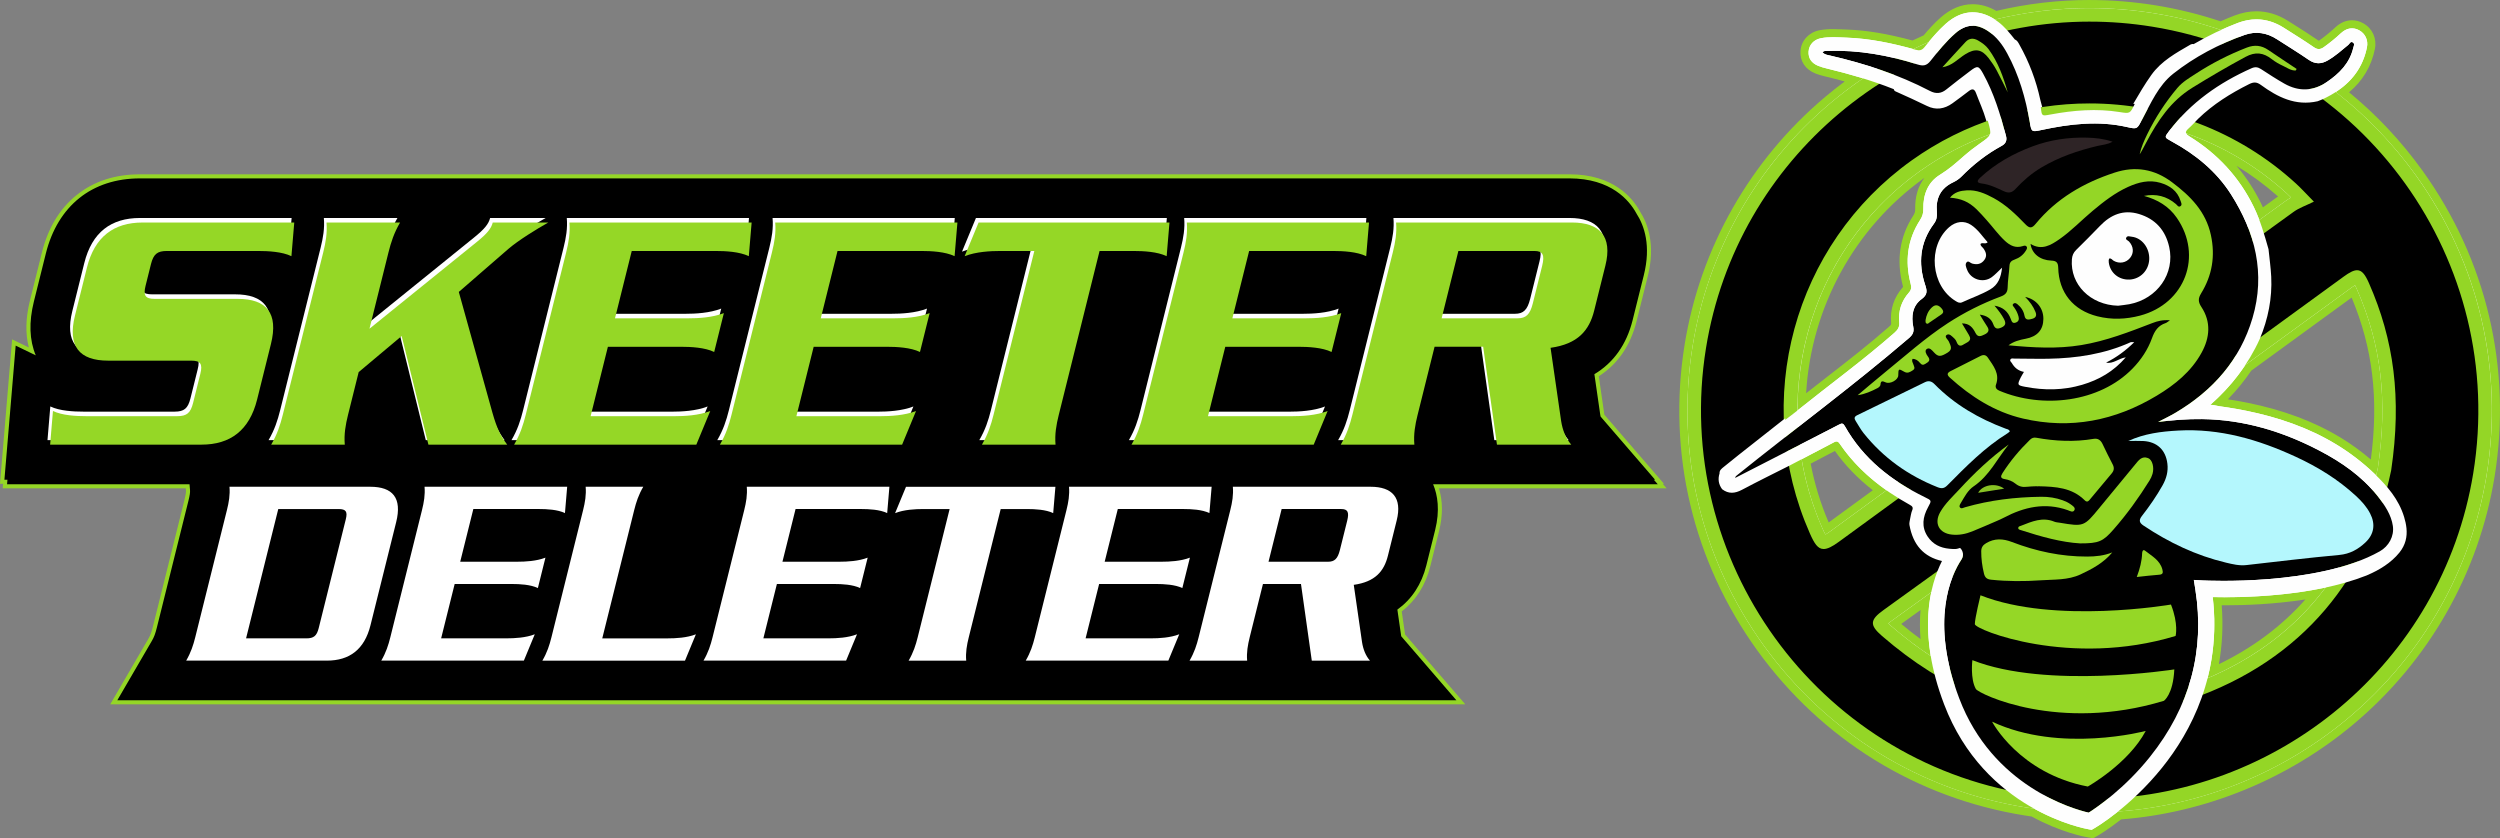 <svg xmlns="http://www.w3.org/2000/svg" id="Layer_1" data-name="Layer 1" viewBox="0 0 1846.26 619.08"><rect x="0" y="0" width="1846.26" height="619.08" fill="#808080" stroke="none"/><defs><style>      .cls-1 {        fill: #fefefe;      }      .cls-1, .cls-2, .cls-3, .cls-4, .cls-5, .cls-6, .cls-7, .cls-8, .cls-9, .cls-10, .cls-11 {        stroke-width: 0px;      }      .cls-2 {        fill: #92d225;      }      .cls-3 {        fill: #91d125;      }      .cls-4 {        fill: #93d426;      }      .cls-6 {        fill: #fff;      }      .cls-7 {        fill: #88c324;      }      .cls-8 {        fill: #95d726;      }      .cls-9 {        fill: #2e2426;      }      .cls-10 {        fill: #b4f7fd;      }      .cls-11 {        fill: #94d626;      }    </style></defs><g><path class="cls-5" d="M84.03,518.63l26.89-46.21c1.48-2.55,2.38-4.96,3.45-9.23l23.38-93.89c.92-3.66,1.22-5.69,1.09-7.25l-.25-2.93H3.59l.28-3.34H1.63l8.64-102.85,13.42,6.52c-3.54-10.71-3.58-23.2-.1-37.19l8.81-35.38c8.97-36,34.82-56.64,70.95-56.64h1055.67c31.57,0,45.39,16.7,50.82,26.69,5.67,8.8,11.23,24.01,5.61,46.61l-8.3,33.32c-4.47,17.95-13.91,31.49-28.05,40.24l4.21,29.19c.04.22.08.45.13.68l42.11,48.81h-.92l2.88,3.34h-166.97c3.49,9.68,3.75,20.66.76,32.67l-6.5,26.08c-3.5,14.06-10.64,25.15-21.24,32.99,1.92,13.27,2.48,17.19,2.65,18.37l42.59,49.41H84.03Z"></path><path class="cls-11" d="M1159.01,131.74c30.85,0,44.28,16.27,49.53,25.96,5.89,9.11,10.83,23.85,5.44,45.48l-8.3,33.32c-4.46,17.93-14.06,31.37-28.22,39.84l4.36,30.17c.07.41.15.8.25,1.17l40.21,46.6h-.92l2.89,3.34h-165.89c3.41,8.17,5.11,19.29,1.5,33.81l-6.5,26.08c-3.49,14.05-10.84,25.13-21.4,32.68,0,0,2.84,19.67,2.84,19.69l40.74,47.26H86.64l25.58-43.96c1.56-2.68,2.5-5.19,3.6-9.62l23.38-93.89c.96-3.84,1.27-6.01,1.13-7.74l-.36-4.31H5.22l.28-3.34h-2.24l8.32-99.05,14.83,7.2c-4.71-11.18-5.17-24.52-1.37-39.81l8.81-35.38c8.79-35.27,34.11-55.5,69.49-55.5h1055.67M1159.01,128.74H103.34c-18.3,0-33.98,5.11-46.59,15.18-12.59,10.06-21.28,24.39-25.81,42.6l-8.81,35.38c-3.2,12.86-3.48,24.5-.84,34.72l-8.4-4.08-3.93-1.91-.37,4.36L.27,354.02l-.27,3.25h2.24v.09s-.28,3.25-.28,3.25h135.25l.13,1.56c.11,1.36-.19,3.32-1.05,6.76l-23.38,93.89c-1.02,4.12-1.89,6.43-3.29,8.84l-25.58,43.96-2.62,4.51h1000.67l-4.27-4.96-40.17-46.6c-.22-1.56-.83-5.74-2.46-17.05,10.36-7.94,17.63-19.42,21.08-33.3l6.49-26.08c2.86-11.49,2.82-22.07-.13-31.53h168.16l-2.88-3.34h.92l-4.28-4.96-39.72-46.04c-.02-.08-.03-.16-.04-.23l-4.07-28.19c14.03-8.98,23.41-22.64,27.89-40.63l8.3-33.32c5.75-23.08.05-38.68-5.77-47.74-5.61-10.29-19.82-27.43-52.11-27.43h0Z"></path></g><g><g><path class="cls-1" d="M1542.04,615.37c-1.93-.33-19.42-3.58-40.71-15.28-1.88-.26-3.76-.54-5.64-.85-78.96-12.66-148.35-55.46-195.4-120.54-47.09-65.15-66-144.59-53.23-223.69,11.4-70.63,47.9-134.97,102.78-181.17,6.13-5.16,12.59-10.16,19.24-14.9-6.64-1.94-13.61-3.79-21.15-5.6-2.35-.56-4.37-1.17-6.15-1.88-6.3-2.55-9.53-7.38-9.13-13.62.42-6.32,4.92-11.24,11.47-12.54,2.85-.56,5.9-.82,9.6-.82,2.34,0,4.68.1,6.94.2,1.03.05,2.06.09,3.09.13,14.66.52,29.8,3.08,48.97,8.27,3.26-1.58,6.54-3.1,9.77-4.53,3.23-3.88,7.49-8.77,12.41-13.16,6.93-6.17,14.32-9.3,21.97-9.3,5.65,0,11.34,1.73,16.93,5.14,22.8-5.47,46.17-8.24,69.47-8.24,16.09,0,32.34,1.32,48.33,3.91,16.45,2.67,32.75,6.72,48.47,12.04,4.26-1.93,7.91-3.45,11.39-4.76,5.02-1.9,10.05-2.87,14.94-2.87,7.47,0,14.81,2.25,21.81,6.68l4.12,2.6c5.99,3.78,12.18,7.69,18.13,11.79.83.57,1.48.85,1.99.85s1.18-.29,2.04-.9c4.3-3.05,8.42-6.41,12.23-9.97,3.08-2.89,6.63-4.42,10.25-4.42,2.32,0,4.61.62,6.8,1.83,5.66,3.15,8.47,9.36,7.17,15.83-2.75,13.49-9.61,24.16-20.94,32.52,21.43,17.13,40.49,37.23,56.69,59.78,46.83,65.2,65.51,144.68,52.59,223.8-11.49,70.41-48.03,134.56-102.89,180.65-48.09,40.4-108.82,65.19-171.08,69.85-9.98,7.9-16.95,11.92-17.25,12.09l-2.8,1.64-3.22-.57ZM1637.45,443.98c1.71,17.58.74,34.94-2.89,51.74,30.49-13.82,55.86-33.07,75.57-57.35-25.18,4.63-50,5.65-67.08,5.65-2.03,0-3.9-.01-5.6-.04ZM1399.22,460.58c7.43,6.38,15.05,12.3,22.72,17.64-1.46-11.87-1.43-23.28.08-34.06-7.6,5.48-15.2,10.95-22.8,16.42ZM1333.84,340.78c3,16.6,7.93,32.74,14.66,47.99.26.6.51,1.15.76,1.67.31-.22.65-.46,1.01-.72,12.58-9.21,25.2-18.42,37.84-27.64-13.02-9.64-23.47-20.34-31.86-32.61-.09-.13-.16-.24-.23-.32,0,0-.02.01-.03.02-7.37,3.9-14.75,7.76-22.14,11.61ZM1639.21,297.02c2.23.3,4.45.63,6.67.98,4.59.72,9.14,1.53,13.51,2.42,25.68,5.21,48.29,13.63,67.18,25.05,9.49,5.73,18.38,12.4,26.48,19.84.03-.12.05-.25.08-.37,7.23-49.07,2.56-89.19-15.17-129.81-25.72,18.76-51.6,37.61-77.59,56.51-6.05,9.04-13.24,17.54-21.44,25.34.11.02.2.04.28.05ZM1452.34,109.62c-11.51,5.44-22.56,11.93-33.01,19.39-54.02,38.59-86.89,100.95-88.78,167.8,6.62-5.25,13.32-10.46,19.85-15.52,15.57-12.09,31.68-24.6,46.72-37.82,2.14-1.89,2.7-3.07,2.49-5.27-.85-8.98,1.87-17.3,7.86-24.08.99-1.12,1.2-1.76.66-3.86-4.7-17.95-2.23-34.57,7.33-49.39,1.42-2.22,1.98-4.08,1.92-6.4-.26-12.66,4.53-22.35,13.85-28.04,6.28-3.86,11.72-8.67,16.98-13.32,1.33-1.17,2.71-2.34,4.13-3.48ZM1634.8,110.01c13.58,11.46,24.38,25.32,32.24,41.39.98,1.99,1.92,4.1,2.85,6.38l16.41-11.87c.26-.19.52-.37.79-.55-.07-.06-.14-.13-.21-.19-15.67-14.36-33.12-26.13-52.09-35.15Z"></path><path class="cls-11" d="M1543.3,5.99c15.91,0,32,1.3,47.82,3.87,16.86,2.74,33.27,6.87,49.11,12.31,4.04-1.85,8.12-3.61,12.29-5.18,4.72-1.79,9.35-2.68,13.89-2.68,6.95,0,13.69,2.08,20.21,6.21,7.42,4.71,14.91,9.34,22.15,14.33,1.35.94,2.53,1.38,3.68,1.38,1.23,0,2.42-.5,3.76-1.44,4.41-3.13,8.6-6.55,12.55-10.24,2.56-2.4,5.37-3.61,8.21-3.61,1.79,0,3.59.48,5.34,1.46,4.41,2.45,6.77,7.27,5.69,12.61-3.04,14.92-11.36,25.38-23.04,32.96,22.33,17.35,42.3,38.03,59.29,61.68,46.36,64.55,64.86,143.24,52.07,221.57-11.37,69.7-47.55,133.21-101.86,178.84-48.32,40.59-108.12,64.77-170.29,69.23-9.96,7.96-17.04,12.09-17.59,12.41l-1.88,1.1-2.14-.38c-1.49-.26-19.07-3.47-40.27-15.22-2.05-.28-4.09-.59-6.13-.91-78.17-12.53-146.87-54.91-193.44-119.34-46.63-64.5-65.34-143.15-52.7-221.46,11.29-69.92,47.42-133.62,101.76-179.36,7.75-6.52,15.8-12.61,24.11-18.27-8.99-2.78-18.08-5.22-27.24-7.43-1.94-.46-3.89-1.02-5.75-1.76-5.13-2.08-7.56-5.73-7.24-10.64.32-4.79,3.73-8.74,9.06-9.8,2.99-.59,6-.77,9.02-.77,3.31,0,6.63.21,9.92.33,16.84.6,33.19,4.03,49.37,8.46,3.74-1.83,7.52-3.58,11.33-5.25,3.9-4.71,7.96-9.29,12.55-13.39,6.39-5.69,13.12-8.54,19.97-8.54,5.43,0,10.93,1.79,16.41,5.36,22.8-5.57,46.3-8.46,70-8.46h.03M1668.52,162.46l19.55-14.13c1.27-.92,2.57-1.72,3.88-2.45-1.06-1.06-2.04-2.01-3.03-2.92-21.76-19.95-47.11-34.99-74.47-44.53.3.77,1.14,1.52,2.56,2.4,20.68,12.79,36.63,29.98,47.34,51.89,1.56,3.19,2.92,6.45,4.16,9.75M1327.47,303.11c23.84-19.15,48.61-37.16,71.63-57.38,2.53-2.24,3.83-4.29,3.49-7.8-.78-8.22,1.66-15.63,7.13-21.82,1.9-2.14,2-3.93,1.32-6.59-4.35-16.63-2.46-32.45,6.95-47.02,1.68-2.61,2.48-5.03,2.4-8.1-.22-10.56,3.25-19.82,12.41-25.41,6.41-3.93,11.86-8.72,17.41-13.63,3.81-3.35,7.84-6.49,12.02-9.4,4.44-3.1,6.65-4.62,7.36-6.74-18.33,6.64-35.79,15.81-51.98,27.37-58.02,41.46-90.18,108.18-90.12,176.53M1632.12,299.13c.12-.11.39-.15.75-.15,1.62,0,5.12.89,5.93,1,2.21.3,4.41.62,6.62.97,4.48.7,8.94,1.49,13.38,2.4,23.19,4.7,45.91,12.4,66.23,24.68,10.22,6.17,19.76,13.46,28.39,21.71.48.46.94.92,1.41,1.38.43-1.85.86-3.7,1.25-5.58,7.39-50.13,2.55-90.97-15.69-132.38-.47-1.06-.86-1.88-1.2-2.53-.65.41-1.46.95-2.46,1.69-26.03,18.99-52.23,38.07-78.54,57.2-7.26,10.95-16,20.79-26.06,29.61M1348.08,394.73c.89-.49,2.17-1.29,3.95-2.6,13.69-10.01,27.42-20.04,41.17-30.07-13.31-9.35-25.06-20.49-34.49-34.29-.76-1.13-1.47-1.77-2.43-1.77-.49,0-1.04.16-1.7.51-8,4.24-16.03,8.42-24.07,12.62,2.93,17.24,7.95,34.31,15.25,50.84,1.02,2.32,1.78,3.8,2.32,4.75M1717.44,433.86c-28.15,6.05-57,7.17-74.39,7.17-3.46,0-6.47-.04-8.93-.1,2.59,22.2.68,42.22-3.84,59.94,36.19-15.33,65.46-37.92,87.16-67M1425.87,484.49c-3.16-18.91-2.26-34.58.35-47.06-9.78,7.05-19.57,14.1-29.35,21.14-1,.72-1.77,1.31-2.36,1.8.49.48,1.11,1.05,1.89,1.73,9.66,8.36,19.49,15.82,29.47,22.39M1543.3,0h-.03c-23.14,0-46.33,2.71-68.99,8.05-5.72-3.28-11.57-4.94-17.42-4.94-8.4,0-16.46,3.38-23.95,10.05-4.85,4.33-9.04,9.08-12.27,12.95-2.72,1.21-5.48,2.48-8.22,3.8-18.88-5.06-33.94-7.56-48.56-8.08-1.02-.04-2.04-.08-3.06-.13-2.3-.1-4.67-.21-7.08-.21-3.9,0-7.13.28-10.18.88-7.8,1.55-13.37,7.69-13.88,15.28-.49,7.52,3.51,13.57,10.97,16.59,1.95.78,4.11,1.44,6.61,2.03,5.28,1.27,10.29,2.56,15.09,3.89-4.96,3.68-9.79,7.5-14.43,11.41-55.43,46.66-92.3,111.64-103.81,182.98-12.9,79.89,6.2,160.12,53.76,225.92,47.51,65.72,117.6,108.96,197.35,121.74,1.71.27,3.43.53,5.15.78,21.51,11.72,39.21,15,41.18,15.34l2.1.37,2.17.39,1.9-1.11,1.88-1.1c.26-.15,7.1-4.1,16.85-11.75,62.56-4.88,123.53-29.87,171.87-70.48,55.41-46.55,92.32-111.35,103.92-182.46,13.04-79.91-5.82-160.18-53.12-226.03-15.61-21.74-33.86-41.22-54.32-58,10.07-8.43,16.47-19.15,19.08-31.95,1.57-7.78-1.83-15.25-8.64-19.04-2.65-1.47-5.42-2.21-8.26-2.21-4.4,0-8.65,1.81-12.3,5.23-3.71,3.47-7.72,6.74-11.93,9.73-.11.08-.21.14-.3.2-.08-.05-.17-.1-.27-.18-6-4.13-12.2-8.05-18.19-11.83-1.39-.88-2.78-1.75-4.17-2.63-7.49-4.74-15.36-7.14-23.41-7.14-5.26,0-10.64,1.03-16.01,3.07-3.24,1.22-6.61,2.62-10.48,4.35-15.53-5.19-31.61-9.15-47.83-11.79-16.14-2.62-32.55-3.95-48.78-3.95h0ZM1671.17,153.16c-.47-1.06-.95-2.08-1.44-3.08-4.93-10.08-10.99-19.31-18.15-27.65,10.87,6.56,21.14,14.12,30.76,22.66l-11.16,8.07h0ZM1333.82,290.42c3.73-63.45,35.74-122.17,87.25-158.97.05-.04.1-.07.15-.11-4.69,6.04-7.03,13.89-6.84,23.17.05,1.77-.33,3.01-1.45,4.75-10.03,15.54-12.62,32.96-7.7,51.77.11.45.16.72.18.88-.04.05-.1.13-.18.22-6.57,7.43-9.54,16.54-8.61,26.36.1.99.13,1.32-1.49,2.75-14.97,13.16-31.04,25.63-46.58,37.7-4.85,3.76-9.79,7.6-14.73,11.49h0ZM1662.56,273.74c25.44-18.5,50.35-36.64,74.13-53.98,15.66,37.44,20.09,74.73,14.19,119.61-7.09-6.09-14.72-11.61-22.76-16.47-19.19-11.59-42.12-20.15-68.14-25.42-4.4-.89-8.99-1.71-13.64-2.44-.34-.05-.69-.11-1.03-.16,6.46-6.63,12.24-13.7,17.25-21.14h0ZM1337.19,342.41c5.9-3.08,11.92-6.23,17.89-9.38,7.65,10.77,16.87,20.31,28.01,29-10.88,7.94-21.75,15.88-32.6,23.81-5.97-13.86-10.44-28.45-13.3-43.43h0ZM1643.04,447.02c15.37,0,36.97-.83,59.51-4.33-17.38,19.64-38.79,35.66-63.9,47.81,2.54-14.2,3.24-28.77,2.08-43.49.77,0,1.54,0,2.32,0h0ZM1404.07,460.77c4.74-3.41,9.48-6.83,14.23-10.25-.57,6.93-.57,14.07,0,21.41-4.79-3.51-9.54-7.24-14.23-11.16h0Z"></path></g><g><path class="cls-5" d="M1543.23,595.06c-15.4,0-30.97-1.24-46.28-3.7-76.85-12.32-144.4-53.99-190.19-117.33-45.84-63.42-64.25-140.75-51.82-217.74,11.09-68.75,46.62-131.37,100.04-176.34,52.84-44.48,119.71-68.98,188.29-68.98,15.66,0,31.48,1.28,47.05,3.81,76.86,12.48,144.29,54.31,189.88,117.78,45.59,63.47,63.77,140.84,51.2,217.86-11.18,68.52-46.75,130.96-100.15,175.82-52.83,44.38-119.6,68.82-188.02,68.82ZM1740.73,204.54c-.67,0-2.47.49-6.94,3.75-111.45,81.29-225.78,164.14-339.83,246.23-5.6,4.03-5.81,5.42-5.82,5.57,0,.06,0,1.45,5,5.78,45.52,39.4,94.87,59.38,146.7,59.39h0c24.57,0,50.1-4.52,75.88-13.44,78.16-27.04,128.39-84.23,145.27-165.41,7.56-51.18,2.62-92.9-16.04-135.26-2.88-6.54-4.17-6.62-4.22-6.62ZM1543.13,81.37c-46.35,0-90.77,14.23-128.44,41.14-84.79,60.58-115.7,173.91-73.48,269.48.92,2.09,3.74,8.46,5.57,8.46h0c.87,0,3.1-.56,8.2-4.3,99.59-72.87,201.27-146.38,299.6-217.46l36.41-26.32c2.87-2.07,6.02-3.54,9.34-5.03-.25-.26-.5-.52-.75-.78-2.93-3.04-5.05-5.24-7.29-7.29-40.73-37.34-93.7-57.91-149.16-57.91Z"></path><path class="cls-11" d="M1543.28,15.97c15.27,0,30.7,1.22,46.25,3.74,156.19,25.36,262.5,173.37,236.95,329.9-22.88,140.21-145.19,240.45-283.24,240.45-15.01,0-30.21-1.19-45.49-3.63-156.27-25.05-263.11-172.97-237.87-329.35,22.71-140.68,145.04-241.11,283.4-241.12M1346.77,405.45c2.78,0,6.28-1.69,11.15-5.26,111.67-81.7,223.86-162.69,335.98-243.77,4.04-2.92,9.01-4.58,14.92-7.5-6.19-6.29-9.52-9.98-13.17-13.32-42.81-39.24-97.55-59.22-152.53-59.22-45.86,0-91.89,13.89-131.34,42.07-87.37,62.42-118.5,177.41-75.15,275.55,3.27,7.4,5.85,11.44,10.13,11.44M1539.83,530.25c25.04,0,50.89-4.5,77.52-13.71,84.08-29.08,132.34-91.08,148.55-169.25,7.92-53.43,1.95-96.49-16.39-138.14-2.86-6.51-5.28-9.59-8.79-9.59-2.53,0-5.63,1.61-9.88,4.71-113.01,82.43-226.28,164.5-339.8,246.22-10.07,7.25-10.56,11.05-1.17,19.17,45.88,39.72,96.04,60.6,149.96,60.6M1543.3,5.99h-.03c-69.76,0-137.77,24.92-191.5,70.15-54.33,45.74-90.47,109.43-101.76,179.36-12.64,78.31,6.08,156.96,52.7,221.46,46.57,64.42,115.27,106.81,193.44,119.34,15.57,2.5,31.4,3.76,47.07,3.76,69.59,0,137.51-24.86,191.23-69.99,54.31-45.63,90.49-109.14,101.86-178.84,12.78-78.33-5.71-157.02-52.07-221.57-46.37-64.56-114.96-107.1-193.13-119.79-15.83-2.57-31.91-3.87-47.82-3.87h0ZM1348.08,394.73c-.54-.95-1.29-2.43-2.32-4.75-41.26-93.41-11.06-204.19,71.82-263.4,36.82-26.31,80.23-40.21,125.54-40.21,54.2,0,105.98,20.1,145.79,56.59.99.91,1.97,1.86,3.03,2.92-1.31.73-2.61,1.53-3.88,2.45l-36.46,26.36c-98.32,71.08-199.98,144.58-299.57,217.44-1.78,1.3-3.06,2.1-3.95,2.6h0ZM1394.51,460.37c.59-.49,1.36-1.08,2.36-1.8,114.16-82.17,228.5-165.02,339.85-246.25,1-.73,1.81-1.28,2.46-1.69.33.65.73,1.47,1.2,2.53,18.23,41.41,23.08,82.25,15.69,132.38-16.53,79.29-65.62,135.15-141.99,161.57-25.25,8.73-50.23,13.16-74.25,13.16-50.58,0-98.84-19.57-143.43-58.17-.78-.68-1.4-1.25-1.89-1.73h0Z"></path></g><g><path class="cls-5" d="M1627.55,428.71l-7.4-.42,1.16,7.32c7.11,45.11-4.19,86.62-33.61,123.39-18.6,23.27-39,37.2-45.21,41.16-11.94-2.79-71-19.66-95.57-84.35-21.9-57.58-5.97-91.15,1.62-102.61.74-1.14,1.12-2.42,1.12-3.69,0-1.8-.72-3.57-2.12-4.87-1.16.36-2.34.78-3.45.8-1.58.02-3.11-.02-4.59-.2-6.47-.64-12.06-3.15-15.97-9.08-4.67-7.09-3.55-14.43.32-21.52,2.77-5.09,2.81-4.95-2.49-7.54-24.51-12.02-45.33-28.22-58.96-52.43-1.28-2.26-2.2-2.16-4.21-1.12-14.93,7.76-29.94,15.39-44.91,23.07-10.62,5.45-21.24,10.88-31.85,16.33.16-.96.62-1.38,1.1-1.76,42.25-33.99,85.95-66.19,127.16-101.47,2.75-2.36,4.03-4.51,3.27-8.3-1.54-7.82-.66-15.59,6.17-20.56,4.45-3.25,4.09-6.05,2.61-10.46-5.31-16.07-3.85-31.38,6.51-45.25,2-2.69,2.4-5.49,2.12-8.72-.9-9.96,2.75-17.44,12.12-21.84,2.2-1.04,4.35-2.47,6.05-4.21,8.86-8.98,18.66-16.69,29.74-22.69,3.07-1.66,4.01-4.09,3.15-7.36-4.15-15.85-8.9-31.5-16.89-45.95-3.27-5.93-4.21-6.09-9.76-1.82-5.75,4.43-11.6,8.74-17.22,13.35-3.95,3.23-7.74,3.63-12.33,1.24-23.27-12.16-48.04-20.18-73.55-26.09-2-.46-4.19-.64-5.79-2.46.56-.38.92-.8,1.32-.86.92-.16,1.84-.14,2.77-.18,22.63-.72,44.59,3.23,66.09,10.04,4.01,1.26,6.63,1.08,9.54-2.55,5.75-7.23,11.56-14.51,18.6-20.62,7.82-6.77,15.51-7.15,24.11-1.38,6.21,4.17,10.5,9.94,14.01,16.41,8.68,15.91,13.59,33.05,16.67,50.82,1.26,7.21,1.34,7.29,8.7,5.71,21-4.51,42.03-7.01,63.35-2.12,7.38,1.7,7.17,1.38,10.88-5.55,6.49-12.08,11.98-25.15,22.99-33.87,15.85-12.51,33.69-21.86,52.71-28.64,8.28-2.95,16.47-1.66,23.95,3.21,7.76,5.03,15.71,9.84,23.33,15.11,4.83,3.35,9.28,3.31,14.19.46,5.53-3.19,10.24-7.43,15.13-11.46.98-.8,1.58-2.83,3.27-1.84,1.74,1.04.68,2.75.34,4.21-2.71,11.24-10.26,18.82-19.4,25.03-10.16,6.91-20.8,7.25-31.46,1.22-5.91-3.35-11.62-7.09-17.3-10.78-2.3-1.48-4.35-1.72-6.93-.56-23.95,10.66-44.87,25.29-60.88,46.41-3.55,4.69-3.55,4.63,1.86,7.58,17.64,9.62,32.95,22.04,43.83,39.08,17.94,28.18,25.65,58.56,15.89,91.45-9.18,30.96-29.26,53.53-56.74,69.84-4.19,2.5-8.64,4.57-12.95,6.85,10.88-1.42,21.64-2.26,32.45-2.12,30.92.4,59.66,9.14,86.84,23.37,16.17,8.44,31.04,18.78,42.51,33.11,5.58,6.99,10.43,14.33,11.57,22.48,1.06,7.59-3.02,14.94-9.69,18.71-45.76,25.82-128.93,21.56-129.87,21.52Z"></path><path class="cls-11" d="M1625.49,216.72c8.22-13.33,10.6-27.58,7.27-43.11-3.75-17.48-15.17-28.86-28.66-39-12.97-9.78-27.11-12.17-42.47-7.13-22.75,7.45-42.87,19.08-58.28,37.82-2.77,3.39-4.53,3.49-7.58.32-7.07-7.35-14.43-14.45-23.53-19.38-6.17-3.33-12.57-6.13-19.78-5.67-4.49.28-9,1.14-12.41,5.41,8.34.64,13.85,3.03,19.6,8.54,2.67,2.57,5.09,5.39,7.58,8.14,4.53,5.05,8.48,10.64,13.49,15.27,3.73,3.45,7.82,5.51,13.05,3.83,1.02-.34,2.22-.72,2.93.42.7,1.1-.12,2.14-.64,2.99-1.94,3.13-4.69,5.25-8.18,6.49-2.12.74-3.73,1.78-3.87,4.53-.28,5.39-1.26,10.76-1.36,16.15-.08,3.81-1.82,5.43-5.09,6.65-13.79,5.15-26.89,11.74-39.24,19.78-16.61,10.86-31.36,24.09-46.69,36.57-6.67,5.41-13.15,11.02-19.74,16.53,5.45-.78,10.18-2.93,14.79-5.31.88-.46,1.98-1.52,2.04-2.36.22-3.25,1.5-2.85,3.85-1.82,3.41,1.5,9.22-1.88,9.3-5.07.1-5.11.16-5.23,4.37-2.79,2.57,1.5,4.41.18,6.37-1.06,2.14-1.32.86-2.85.38-4.45-.4-1.26-1.42-2.47-.52-3.99,2.35.02,4.07,1.32,5.45,2.99,1.2,1.5,2.32,1.76,3.93.72,2.22-1.4,4.33-2.43,1.82-5.61-1.06-1.34-2.57-4.11-.78-5.35,2.08-1.46,3.89.9,5.35,2.47,3.15,3.43,4.93,3.37,10.18.1,3.87-2.42,2.1-5.07.86-7.98-.7-1.68-3.61-3.61-1.7-4.99,2.02-1.46,4.11,1.18,5.79,2.69.66.62,1.22,1.46,1.52,2.3,1,2.75,2.53,3.83,5.23,2.02,2.48-1.68,6.69-2.4,3.91-7.01-1.64-2.71-3.23-5.41-5.11-8.54,5.63-.04,8.1,3.31,10,7.09,1.84,3.61,4.27,2.2,6.63,1.12,2.53-1.16,4.03-2.85,2.04-5.83-1.84-2.73-3.49-5.59-5.51-8.86,5.13.68,8.46,2.91,10,7.21,1.22,3.39,2.99,3.67,6.03,2.3,3.29-1.48,3.33-3.37,1.86-6.23-1.8-3.41-4.13-6.41-7.01-9.88,6.45,1.08,10,4.47,11.98,9.76.68,1.78,1.18,3.71,3.81,2.69,2.26-.86,2.43-2.63,1.9-4.57-.64-2.42-1.76-4.61-3.21-6.63-.6-.82-1.76-1.72-.48-2.75,1-.82,2.04-.28,2.93.44,2.73,2.24,4.55,4.95,5.21,8.5.7,3.73,3.47,2.87,5.83,2.22,2.48-.72,3.37-2.34,2.3-5.01-1.68-4.17-4.25-7.72-7.66-11.12,8.22,1.68,13.53,8.26,13.47,16.23-.06,8.14-4.57,13.09-13.09,14.67-4.49.84-8.94,1.98-12.65,4.83,18.06,1.72,35.91,2.79,53.75-.16,18.3-3.01,35.41-9.7,52.57-16.29,3.79-1.46,7.6-2.45,12.91-2.02-1.72,1.12-2.4,1.8-3.19,2.06-5.53,1.8-8.18,5.83-10.08,11.12-3.07,8.5-8.06,16.01-14.39,22.49-24.39,25.03-66.47,29.88-98.46,16.29-2.02-.86-3.11-2.35-2.37-4.39,2.99-8.16-1.92-13.89-5.93-19.9-1.44-2.16-3.27-2.48-5.61-1.26-7.27,3.75-14.59,7.42-21.92,11.1-2.61,1.32-2.99,2.65-.66,4.79,15.71,14.23,33.27,25.41,54.03,30.26,35.17,8.2,68.1,1.58,98.8-16.87,13.39-8.04,25.43-17.74,33.11-31.72,6.13-11.14,7.17-22.73-.12-33.81-2.45-3.71-2.49-6.29-.22-9.98ZM1580.5,233.07c-10.5,2.77-21.02,3.17-31.6.52-17.84-4.49-28.48-17.48-28.9-35.95-.1-3.95-1.52-5.03-5.17-5.19-8.34-.34-14.29-5.13-15.27-12.3,8.26,4.99,14.93.96,21.38-3.53,8.9-6.19,16.35-14.13,24.65-21.04,8.08-6.75,16.37-13.19,26.03-17.56,7.62-3.45,15.55-5.47,23.85-3.01,6.95,2.06,12.57,5.95,14.87,13.31.38,1.2,1.38,2.87,0,3.89-1.58,1.14-2.42-.68-3.39-1.5-6.87-5.87-14.77-7.82-23.63-6.03,9.98,2.71,18.32,7.6,24.23,16.15,19.44,28.04,6.17,63.43-27.05,72.23Z"></path><path class="cls-10" d="M1571.76,325.66c11.8-5.45,24.28-7.01,36.87-7.7,30.74-1.7,59.28,6.67,86.82,19.38,16.22,7.48,31.3,16.76,44.48,28.94,4.11,3.8,7.83,7.92,10.42,12.92,4.1,7.92,2.93,15.43-3.57,21.49-5.38,5.02-11.37,8.41-19.17,9.14-22.91,2.12-45.77,4.86-68.63,7.48-5.23.6-10.17-.63-15.09-1.8-22.04-5.25-42.14-14.84-60.93-27.39-3.25-2.17-3.46-4.1-1.13-7.1,5.6-7.2,10.8-14.69,15.27-22.66,2.79-4.97,4.24-10.24,3.52-16-1.24-10.07-7.61-16.11-17.83-16.67-3.67-.2-7.35-.03-11.03-.03Z"></path><path class="cls-10" d="M1484.28,318.59c-.54.45-1.06,1-1.68,1.38-16.86,10.43-30.6,24.47-44.42,38.4-2.27,2.29-4.08,2.69-7.23,1.45-21.73-8.62-40.14-21.7-54.73-40.01-2.2-2.76-3.86-5.95-5.79-8.92-1.24-1.9-1.12-3.18,1.18-4.29,16.68-8.06,33.31-16.21,49.95-24.34,2.74-1.34,4.91-.77,7.05,1.41,14.9,15.16,32.82,25.52,52.59,32.91,1.08.4,2.45.38,3.07,2.01Z"></path><path class="cls-11" d="M1504.19,359.08c-2.47.13-4.96.11-7.4.42-3.1.4-5.76-.23-8.22-2.21-2.32-1.86-5.06-3.01-8-3.46-3.31-.51-3.24-2.04-1.71-4.44,5.78-9.03,12.61-17.18,20.3-24.64,1.36-1.32,2.75-1.83,4.58-1.49,14.09,2.55,28.2,3.26,42.39.83,3.18-.55,5.26.95,6.62,3.83,2.38,5.02,4.83,10.02,7.42,14.94,1.33,2.53,1.15,4.59-.7,6.77-5.3,6.24-10.5,12.57-15.75,18.85-1.09,1.3-2.21,2.93-4.1,1.04-9.5-9.5-21.7-10.14-34.02-10.42-.46-.01-.93.05-1.39.07,0-.03,0-.06,0-.09Z"></path><path class="cls-11" d="M1559.94,407.94c-6.34,7.67-14.71,12.16-23.38,16.23-9.41,4.42-19.64,3.69-29.55,4.39-12.15.85-24.35.83-36.53-.44-3.19-.33-4.59-1.59-5.31-4.55-1.32-5.43-2.05-10.89-2.02-16.48.02-2.81,1.24-4.54,3.59-5.94,6.25-3.75,12.51-3.4,19.08-.88,17.87,6.85,36.34,10.81,55.56,10.76,6.31-.02,12.55-.66,18.56-3.08Z"></path><path class="cls-11" d="M1536.18,401.3c-13.59-.77-28.6-4.88-43.45-9.71-.93-.3-2.42-.47-2.23-1.9.13-.96,1.33-1.14,2.18-1.47,7.91-3.08,15.74-6.59,24.49-2.94,1.25.52,2.71.54,4.08.78,17.54,2.96,17.86,2.82,29.1-10.91,8.8-10.75,17.63-21.48,26.51-32.16,2.44-2.93,4.83-6.51,9.53-4.67,3.13,1.23,4.64,6.81,3.26,11.63-.5,1.75-1.32,3.47-2.29,5.02-7.93,12.73-16.68,24.86-26.59,36.14-7.75,8.81-10.72,10.2-24.59,10.19Z"></path><path class="cls-1" d="M1467.9,178.94c-1.88,1.73-3.8-.23-5.27,1.2-.1,1.56,1.35,2.24,2.1,3.29,1.95,2.72,2.95,5.5.75,8.51-2.31,3.16-5.41,3.7-9.07,2.69-1.36-.37-2.75-2.44-4.07-.9-1.31,1.52-.34,3.59.28,5.3,2.69,7.38,11.91,10.31,18.29,5.67,2.54-1.85,4.67-4.27,7.63-7.02-.81,7.21-2.87,12.64-8.83,16.1-6.58,3.82-13.76,6.24-20.61,9.43-1.87.87-3.25.08-4.72-.81-18.44-11.04-21.11-40.49-4.94-54.62,4.95-4.32,11.02-5.11,16.22-1.68,5.06,3.34,8.3,8.43,12.25,12.84Z"></path><path class="cls-11" d="M1483.43,328.28c-8.45,10.42-14.27,23.04-25.92,30.91-4.23,2.86-6.67,7.64-9.29,12.03-.64,1.07-1.56,2.42-.84,3.43.99,1.41,2.53.33,3.81-.04,18.38-5.29,37.19-7.52,56.27-7.74,5.45-.06,10.79.75,15.91,2.61,2.01.73,4.04,1.66,5.74,2.92,1.38,1.02,3.75,2.34,2.9,4.24-1,2.26-3.52.63-4.93.13-16.71-5.93-32.21-2.38-47.24,5.55-1.77.93-3.62,1.74-5.46,2.53-5.96,2.56-11.9,5.17-17.91,7.6-4.78,1.93-9.75,2.9-14.96,2.36-9.46-.98-13.39-8.26-8.68-16.56,3.69-6.51,9.26-11.55,14.27-16.99,11.09-12.05,22.98-23.26,36.33-32.99Z"></path><path class="cls-1" d="M1494.67,274.65c-4.17-.81-6.94-3.1-8.85-6.44-.49-.87-1.81-1.59-1.1-2.77.65-1.09,1.96-.63,2.98-.63,8.33.02,16.66.27,24.99.12,20.99-.39,41.48-3.44,60.81-12.21.36-.16.86-.02,2.65-.02-6.66,6.55-13.3,11.3-20.79,15.08,5.28,1.14,9-3.03,14.55-3.9-9.1,10.54-19.92,16.65-32.25,20.3-13.9,4.11-27.99,4.22-42.14,1.47-5.77-1.12-5.87-1.43-3.21-6.86.6-1.23,1.36-2.39,2.37-4.13Z"></path><path class="cls-9" d="M1560.11,104.66c-3.71,2.13-7.48,2.26-10.97,3.09-14.6,3.46-28.63,8.25-41.58,15.96-7.22,4.29-13.48,9.73-19.14,15.85-2.6,2.81-5.03,3.29-8.57,1.66-5.28-2.42-10.54-5.04-16.48-5.73-3.72-.44-3.4-2.04-1-4.28,11.35-10.53,24.56-17.88,39-23.23,12.84-4.75,26.2-6.65,39.76-6.33,6.16.15,12.5.79,18.98,3Z"></path><path class="cls-4" d="M1695.41,52.06c-3.54.17-6.34-2-9.33-3.38-2.92-1.36-5.81-2.99-8.34-4.97-6.2-4.86-12.07-5.67-19.44-1.69-13.33,7.19-26.34,14.8-39.23,22.76-16.01,9.89-25.58,24.44-34,40.32-1.59,2.99-3.09,6.03-4.93,8.91,1.11-5.27,3.3-10.15,5.63-14.93,5.98-12.27,13.39-23.63,22.19-34.09,3.77-4.49,8.71-7.35,13.49-10.46,11.94-7.79,24.56-14.24,37.87-19.4,5.7-2.21,10.8-1.65,15.8,1.76,6.94,4.74,13.96,9.34,20.95,14.01-.22.39-.43.78-.65,1.17Z"></path><path class="cls-2" d="M1434.46,49.67c5.7-6.24,11.35-12.54,17.14-18.71,2.68-2.86,5.86-3,9.25-1.04,2.98,1.72,5.74,3.71,7.77,6.47,7.03,9.56,10.92,20.55,14.11,31.85-2.73-5.47-5.34-11.01-8.25-16.39-1.68-3.11-3.68-6.09-5.84-8.88-5.22-6.74-9.97-7.42-17.24-2.92-5.44,3.37-9.73,8.56-16.94,9.62Z"></path><path class="cls-4" d="M1578.01,426.12c2.31-6.15,3.78-11.76,3.97-17.65.05-1.37.7-2.94,2.14-1.79,4.97,3.96,11.01,6.96,12.82,13.94.67,2.58.25,3.63-2.56,3.83-5.19.37-10.36,1.03-16.37,1.66Z"></path><path class="cls-3" d="M1422.03,236.36c.57-3.49,1.88-6.66,4.54-9.22,2.78-2.67,5.07-1.96,7.37.71,2.72,3.17-.13,4.2-2.02,5.56-2.23,1.61-4.55,3.08-6.81,4.64-.73.5-1.35,1.44-2.37.87-.97-.54-.67-1.59-.71-2.56Z"></path><path class="cls-7" d="M1480.08,360.88c-6.56,1.05-12.85,2.06-19.2,3.07,3-5.94,13.15-7.68,19.2-3.07Z"></path><path class="cls-1" d="M1601.94,182.29c-2.77-12.29-10.16-20.58-22.31-24.25-11.52-3.47-20.84.5-28.82,8.82-5.77,6.03-11.68,11.92-17.6,17.76-1.98,1.96-2.91,4.13-3.11,6.95-1.42,18.54,13.69,33.69,34.11,34.21,2.73-.36,5.51-.6,8.22-1.1,20.8-3.91,33.97-22.75,29.52-42.39ZM1572.58,206.46c-7.8.34-14.23-4.99-15.23-12.55-.16-1.12-.16-2.1.4-3.05,1.54-.16,2.18,1.14,3.19,1.72,4.15,2.4,9.16,1.56,12.12-2.08,2.99-3.67,2.65-8.4-.78-12.15-.82-.9-3.03-1.32-1.9-3.09.86-1.32,2.6-.58,3.91-.44,7.5.82,13.23,8.24,12.93,16.61-.32,8.28-6.57,14.69-14.65,15.05Z"></path><path class="cls-8" d="M1462.6,439.62s-4.18,17.11-4.18,21.29,70.71,32.32,148.27,8.74c0,0,2.28-8.74-3.42-23.19,0,0-85.92,14.83-140.67-6.84Z"></path><path class="cls-8" d="M1456.61,487.52s-1.71,13.78,2.57,21.29c2.07,3.63,61.3,32.32,138.86,8.74,0,0,6.84-4.56,7.7-23.19,0,0-94.38,14.83-149.13-6.84Z"></path><path class="cls-8" d="M1471.15,532.96s19.96,38.21,70.71,47.9c0,0,29.94-16.82,42.77-41.06,0,0-63.01,16.82-113.48-6.84Z"></path><path class="cls-1" d="M1777.17,389.94c-.27-2.66-.87-5.38-1.72-8.16-3.99-13.05-12.37-22.78-22.03-32.03-8.63-8.26-18.17-15.54-28.39-21.71-20.32-12.28-43.04-19.98-66.23-24.68-4.44-.9-8.9-1.69-13.38-2.4-2.2-.34-4.41-.67-6.62-.97-.99-.14-6.01-1.44-6.68-.85,15.67-13.73,28.16-29.9,36.79-48.94,6.09-14.67,9.18-29.92,8.4-45.83-.34-6.79-1.32-13.55-2-20.34-3.03-10.66-6.05-21.3-10.96-31.32-10.72-21.92-26.67-39.1-47.34-51.89-3.29-2.02-3.63-3.37-.78-5.91,2.51-2.24,4.77-4.77,7.12-7.19,11.04-10.7,23.87-18.7,37.54-25.55,3.33-1.68,5.65-1.72,8.7.5,12.47,9.1,25.75,15.81,41.97,12.12,1.28-.52,2.59-.96,3.83-1.54,16.67-7.8,28.78-19.52,32.59-38.24,1.08-5.35-1.28-10.16-5.69-12.61-4.53-2.52-9.38-1.76-13.55,2.16-3.95,3.69-8.14,7.11-12.55,10.24-2.59,1.82-4.65,2-7.45.06-7.24-4.99-14.73-9.62-22.15-14.33-10.78-6.83-22.16-8.06-34.09-3.53-11.28,4.25-22.08,9.58-32.51,15.59-.78-.2-1.62-.06-2.26.3-10.66,6.19-21.56,12.1-28.96,22.47-4.85,6.81-9.06,13.99-13.27,21.18-.02.04-.04.1-.06.14.36.02.72.04,1.08.08-3.45,7.11-3.47,7.25-10.94,6.03-17.28-2.79-34.37-1.38-51.42,1.8-6.33,1.18-6.31,1.26-7.01-5.31.34-.08.68-.18,1.02-.26-.52-1.7-.98-3.41-1.38-5.17-3.11-14.43-8.26-28.08-15.51-40.96-.82-1.46-1.54-3.07-3.31-3.71-3.75-4.69-7.46-9.4-12.33-13.05-13.15-9.84-26.57-9.34-38.76,1.52-5.79,5.17-10.76,11.1-15.59,17.1-2.02,2.5-3.75,2.79-6.67,1.98-16.71-4.65-33.59-8.28-51-8.9-6.31-.22-12.67-.8-18.94.44-5.33,1.06-8.74,5.01-9.06,9.8-.32,4.91,2.12,8.56,7.24,10.64,1.86.74,3.81,1.3,5.75,1.76,16.97,4.09,33.71,8.92,49.94,15.39.16,1.32,1.28,1.64,2.24,2.06,7.44,3.37,14.93,6.69,22.25,10.32,6.61,3.27,12.89,2.28,18.76-1.9,4.15-2.95,8.18-6.07,12.24-9.14,2.45-1.86,4.07-1.6,5.21,1.46,2.48,6.67,5.53,13.09,7.45,19.94.12.34.22.7.32,1.04.32-.18.64-.32.96-.48,3.07,10.76,3.01,10.68-5.79,16.83-4.17,2.91-8.2,6.05-12.02,9.4-5.55,4.91-11,9.7-17.41,13.63-9.16,5.59-12.63,14.85-12.41,25.41.08,3.07-.72,5.49-2.4,8.1-9.4,14.57-11.3,30.4-6.95,47.02.68,2.65.58,4.45-1.32,6.59-5.47,6.19-7.9,13.59-7.13,21.82.34,3.51-.96,5.57-3.49,7.8-23.21,20.4-48.22,38.54-72.25,57.88-2.75,2.22-5.61,4.29-8.42,6.43,0-.4,0-.82.02-1.22-.18.14-.38.3-.56.44-14.91,11.92-30.1,23.49-44.89,35.55-1.58,1.28-3.23,2.46-3.09,4.81-1.32,4.19-.72,8.08,1.92,11.64,4.77,3.65,9.46,3.17,14.63.44,11.7-6.21,23.57-12.04,35.37-18,10.94-5.73,21.88-11.4,32.77-17.17,1.96-1.04,2.99-.44,4.13,1.26,13.29,19.44,31.18,33.63,51.56,44.93,1.94,1.06,2.85,1.92,1.86,4.23-.78,1.82-.98,3.87-1.44,5.83-.2,1.62-.84,3.31-.56,4.85,2.65,14.81,10.54,23.57,24.03,26.65-8.92,17.78-18.56,52.87,1.56,105.8,29.76,78.34,103.71,91.81,106.84,92.35l2.14.38,1.88-1.1c1.08-.62,26.61-15.53,50.2-44.87,21-26.13,44.01-68.82,37.34-125.9,19.36.46,72.87.06,113.59-15.97.06-.04.1-.06.14-.08.22-.08.44-.18.66-.28,8.79-3.76,17.36-9.02,23.44-16.53,4.56-5.64,5.88-11.7,5.23-18.14ZM1627.55,428.71l-7.4-.42,1.16,7.32c7.11,45.11-4.19,86.62-33.61,123.39-18.6,23.27-39,37.2-45.21,41.16-11.94-2.79-71-19.66-95.57-84.35-21.9-57.58-5.97-91.15,1.62-102.61.74-1.14,1.12-2.42,1.12-3.69,0-1.8-.72-3.57-2.12-4.87-1.16.36-2.34.78-3.45.8-1.58.02-3.11-.02-4.59-.2-6.47-.64-12.06-3.15-15.97-9.08-4.67-7.09-3.55-14.43.32-21.52,2.77-5.09,2.81-4.95-2.49-7.54-24.51-12.02-45.33-28.22-58.96-52.43-1.28-2.26-2.2-2.16-4.21-1.12-14.93,7.76-29.94,15.39-44.91,23.07-10.62,5.45-21.24,10.88-31.85,16.33.16-.96.62-1.38,1.1-1.76,42.25-33.99,85.95-66.19,127.16-101.47,2.75-2.36,4.03-4.51,3.27-8.3-1.54-7.82-.66-15.59,6.17-20.56,4.45-3.25,4.09-6.05,2.61-10.46-5.31-16.07-3.85-31.38,6.51-45.25,2-2.69,2.4-5.49,2.12-8.72-.9-9.96,2.75-17.44,12.12-21.84,2.2-1.04,4.35-2.47,6.05-4.21,8.86-8.98,18.66-16.69,29.74-22.69,3.07-1.66,4.01-4.09,3.15-7.36-4.15-15.85-8.9-31.5-16.89-45.95-3.27-5.93-4.21-6.09-9.76-1.82-5.75,4.43-11.6,8.74-17.22,13.35-3.95,3.23-7.74,3.63-12.33,1.24-23.27-12.16-48.04-20.18-73.55-26.09-2-.46-4.19-.64-5.79-2.46.56-.38.92-.8,1.32-.86.92-.16,1.84-.14,2.77-.18,22.63-.72,44.59,3.23,66.09,10.04,4.01,1.26,6.63,1.08,9.54-2.55,5.75-7.23,11.56-14.51,18.6-20.62,7.82-6.77,15.51-7.15,24.11-1.38,6.21,4.17,10.5,9.94,14.01,16.41,8.68,15.91,13.59,33.05,16.67,50.82,1.26,7.21,1.34,7.29,8.7,5.71,21-4.51,42.03-7.01,63.35-2.12,7.38,1.7,7.17,1.38,10.88-5.55,6.49-12.08,11.98-25.15,22.99-33.87,15.85-12.51,33.69-21.86,52.71-28.64,8.28-2.95,16.47-1.66,23.95,3.21,7.76,5.03,15.71,9.84,23.33,15.11,4.83,3.35,9.28,3.31,14.19.46,5.53-3.19,10.24-7.43,15.13-11.46.98-.8,1.58-2.83,3.27-1.84,1.74,1.04.68,2.75.34,4.21-2.71,11.24-10.26,18.82-19.4,25.03-10.16,6.91-20.8,7.25-31.46,1.22-5.91-3.35-11.62-7.09-17.3-10.78-2.3-1.48-4.35-1.72-6.93-.56-23.95,10.66-44.87,25.29-60.88,46.41-3.55,4.69-3.55,4.63,1.86,7.58,17.64,9.62,32.95,22.04,43.83,39.08,17.94,28.18,25.65,58.56,15.89,91.45-9.18,30.96-29.26,53.53-56.74,69.84-4.19,2.5-8.64,4.57-12.95,6.85,10.88-1.42,21.64-2.26,32.45-2.12,30.92.4,59.66,9.14,86.84,23.37,16.17,8.44,31.04,18.78,42.51,33.11,5.58,6.99,10.43,14.33,11.57,22.48,1.06,7.59-3.02,14.94-9.69,18.71-45.76,25.82-128.93,21.56-129.87,21.52Z"></path></g></g><g><path class="cls-6" d="M187.93,291.7c-5.68,22.81-19.83,33.32-41.1,33.32H35.07l2.09-24.86c6.86,3.33,17.24,3.84,24.42,3.84h67.41c6.92,0,9.8-2.31,11.65-9.74l5.36-21.53c1.85-7.43.12-9.74-6.8-9.74h-61.26c-21.27,0-30.19-10.51-24.51-33.32l8.81-35.37c5.68-22.81,19.83-33.32,41.11-33.32h112.01l-2.09,24.86c-6.86-3.33-17.24-3.84-24.42-3.84h-67.67c-6.92,0-9.8,2.31-11.65,9.74l-3.96,15.89c-1.85,7.43-.12,9.74,6.8,9.74h61.26c21.27,0,30.19,10.51,24.51,33.32l-10.21,41.01Z"></path><path class="cls-6" d="M262.93,271.46l-7.85,31.53c-1.85,7.43-3.06,14.35-2.41,22.04h-54.34c4.48-7.69,6.71-14.61,8.56-22.04l29.87-119.96c1.85-7.43,3.06-14.35,2.41-22.04h54.34c-4.48,7.69-6.71,14.61-8.56,22.04l-14.04,56.39,78.94-63.82c8-6.41,11.01-10.25,12.1-14.61h41.01c-8.65,4.87-21.97,13.07-29.46,19.48l-36.62,31.78,24.76,88.94c3.41,12.05,6.17,17.43,10.98,23.84h-58.18l-19.75-80.23-31.76,26.66Z"></path><path class="cls-6" d="M377.74,325.03c4.48-7.69,6.71-14.61,8.56-22.04l29.87-119.96c1.85-7.43,3.06-14.35,2.41-22.04h134.56l-2.09,24.86c-6.86-3.33-17.24-3.84-24.42-3.84h-62.03l-12.38,49.72h54.08c7.18,0,17.81-.51,26.33-3.84l-7.15,28.71c-6.86-3.33-17.24-3.84-24.42-3.84h-54.08l-12.76,51.26h62.03c7.18,0,17.82-.51,26.33-3.84l-10.29,24.86h-134.56Z"></path><path class="cls-6" d="M529.71,325.03c4.48-7.69,6.71-14.61,8.56-22.04l29.87-119.96c1.85-7.43,3.06-14.35,2.41-22.04h134.56l-2.09,24.86c-6.86-3.33-17.24-3.84-24.42-3.84h-62.03l-12.38,49.72h54.08c7.18,0,17.81-.51,26.33-3.84l-7.15,28.71c-6.86-3.33-17.24-3.84-24.42-3.84h-54.08l-12.76,51.26h62.03c7.18,0,17.82-.51,26.33-3.84l-10.29,24.86h-134.56Z"></path><path class="cls-6" d="M861.72,160.98l-2.09,24.86c-6.86-3.33-17.24-3.84-24.42-3.84h-25.12l-30.12,120.98c-1.85,7.43-3.06,14.35-2.41,22.04h-54.34c4.48-7.69,6.71-14.61,8.56-22.04l30.12-120.98h-25.12c-7.18,0-17.81.51-26.33,3.84l10.29-24.86h140.97Z"></path><path class="cls-6" d="M833.68,325.03c4.48-7.69,6.71-14.61,8.56-22.04l29.87-119.96c1.85-7.43,3.06-14.35,2.41-22.04h134.56l-2.09,24.86c-6.86-3.33-17.24-3.84-24.42-3.84h-62.03l-12.38,49.72h54.08c7.17,0,17.81-.51,26.33-3.84l-7.15,28.71c-6.86-3.33-17.24-3.84-24.42-3.84h-54.08l-12.76,51.26h62.03c7.18,0,17.82-.51,26.33-3.84l-10.29,24.86h-134.56Z"></path><path class="cls-6" d="M1044.97,302.98c-1.85,7.43-3.06,14.35-2.41,22.04h-54.34c4.48-7.69,6.71-14.61,8.56-22.04l29.87-119.96c1.85-7.43,3.06-14.35,2.41-22.04h129.95c20.51,0,30,10.25,24.64,31.78l-8.3,33.32c-3.64,14.61-12.02,24.61-32.2,27.43l7.81,54.08c1.1,6.92,3.47,12.82,7.45,17.43h-54.85l-10.19-72.28h-35.88l-12.51,50.24ZM1062.71,231.73h56.13c6.15,0,9.16-2.82,11.2-11.02l6.89-27.68c2.04-8.2.44-11.02-5.72-11.02h-56.13l-12.38,49.72Z"></path></g><g><path class="cls-8" d="M189.88,295.05c-5.68,22.81-19.83,33.32-41.1,33.32H37.02l2.09-24.86c6.86,3.33,17.24,3.84,24.42,3.84h67.41c6.92,0,9.8-2.31,11.65-9.74l5.36-21.53c1.85-7.43.12-9.74-6.8-9.74h-61.26c-21.27,0-30.19-10.51-24.51-33.32l8.81-35.37c5.68-22.81,19.83-33.32,41.11-33.32h112.01l-2.09,24.86c-6.86-3.33-17.24-3.84-24.42-3.84h-67.67c-6.92,0-9.8,2.31-11.65,9.74l-3.96,15.89c-1.85,7.43-.12,9.74,6.8,9.74h61.26c21.27,0,30.19,10.51,24.51,33.32l-10.21,41.01Z"></path><path class="cls-8" d="M264.88,274.8l-7.85,31.53c-1.85,7.43-3.06,14.35-2.41,22.04h-54.34c4.48-7.69,6.71-14.61,8.56-22.04l29.87-119.96c1.85-7.43,3.06-14.35,2.41-22.04h54.34c-4.48,7.69-6.71,14.61-8.56,22.04l-14.04,56.39,78.94-63.82c8-6.41,11.01-10.25,12.1-14.61h41.01c-8.65,4.87-21.97,13.07-29.46,19.48l-36.62,31.78,24.76,88.94c3.41,12.05,6.17,17.43,10.98,23.84h-58.18l-19.75-80.23-31.76,26.66Z"></path><path class="cls-8" d="M379.69,328.37c4.48-7.69,6.71-14.61,8.56-22.04l29.87-119.96c1.85-7.43,3.06-14.35,2.41-22.04h134.56l-2.09,24.86c-6.86-3.33-17.24-3.84-24.42-3.84h-62.03l-12.38,49.73h54.08c7.18,0,17.81-.51,26.33-3.85l-7.15,28.71c-6.86-3.33-17.24-3.84-24.42-3.84h-54.08l-12.76,51.26h62.03c7.18,0,17.82-.51,26.33-3.84l-10.29,24.86h-134.56Z"></path><path class="cls-8" d="M531.66,328.37c4.48-7.69,6.71-14.61,8.56-22.04l29.87-119.96c1.85-7.43,3.06-14.35,2.41-22.04h134.56l-2.09,24.86c-6.86-3.33-17.24-3.84-24.42-3.84h-62.03l-12.38,49.73h54.08c7.18,0,17.81-.51,26.33-3.85l-7.15,28.71c-6.86-3.33-17.24-3.84-24.42-3.84h-54.08l-12.76,51.26h62.03c7.18,0,17.82-.51,26.33-3.84l-10.29,24.86h-134.56Z"></path><path class="cls-8" d="M863.67,164.33l-2.09,24.86c-6.86-3.33-17.24-3.84-24.42-3.84h-25.12l-30.12,120.98c-1.85,7.43-3.06,14.35-2.41,22.04h-54.34c4.48-7.69,6.71-14.61,8.56-22.04l30.12-120.98h-25.12c-7.18,0-17.81.51-26.33,3.84l10.29-24.86h140.97Z"></path><path class="cls-8" d="M835.63,328.37c4.48-7.69,6.71-14.61,8.56-22.04l29.87-119.96c1.85-7.43,3.06-14.35,2.41-22.04h134.56l-2.09,24.86c-6.86-3.33-17.24-3.84-24.42-3.84h-62.03l-12.38,49.73h54.08c7.17,0,17.81-.51,26.33-3.85l-7.15,28.71c-6.86-3.33-17.24-3.84-24.42-3.84h-54.08l-12.76,51.26h62.03c7.18,0,17.82-.51,26.33-3.84l-10.29,24.86h-134.56Z"></path><path class="cls-8" d="M1046.92,306.33c-1.85,7.43-3.06,14.35-2.41,22.04h-54.34c4.48-7.69,6.71-14.61,8.56-22.04l29.87-119.96c1.85-7.43,3.06-14.35,2.41-22.04h129.95c20.51,0,30,10.25,24.64,31.78l-8.3,33.32c-3.64,14.61-12.02,24.61-32.2,27.43l7.81,54.08c1.1,6.92,3.47,12.82,7.45,17.43h-54.85l-10.19-72.28h-35.88l-12.51,50.24ZM1064.66,235.07h56.13c6.15,0,9.16-2.82,11.2-11.02l6.89-27.68c2.04-8.2.44-11.02-5.72-11.02h-56.13l-12.38,49.73Z"></path></g><g><path class="cls-6" d="M167.58,376.73c1.45-5.82,2.4-11.24,1.89-17.26h103.93c16.65,0,23.63,8.23,19.19,26.08l-18.99,76.24c-4.44,17.86-15.52,26.08-32.17,26.08h-103.93c3.5-6.02,5.25-11.44,6.7-17.26l23.38-93.9ZM181.72,471.43h44.54c5.42,0,7.67-1.81,9.12-7.62l19.98-80.26c1.45-5.82.09-7.62-5.32-7.62h-44.54l-23.78,95.5Z"></path><path class="cls-6" d="M281.56,487.88c3.51-6.02,5.26-11.44,6.7-17.26l23.38-93.9c1.45-5.82,2.39-11.24,1.89-17.26h105.33l-1.64,19.46c-5.37-2.61-13.5-3.01-19.11-3.01h-48.55l-9.69,38.92h42.33c5.62,0,13.94-.4,20.61-3.01l-5.59,22.47c-5.37-2.61-13.5-3.01-19.11-3.01h-42.34l-9.99,40.13h48.55c5.62,0,13.94-.4,20.61-3.01l-8.06,19.46h-105.33Z"></path><path class="cls-6" d="M475.05,359.48c-3.51,6.02-5.26,11.44-6.7,17.26l-23.58,94.7h48.55c5.62,0,13.94-.4,20.61-3.01l-8.06,19.46h-105.33c3.51-6.02,5.26-11.44,6.7-17.26l23.38-93.9c1.45-5.82,2.39-11.24,1.89-17.26h42.53Z"></path><path class="cls-6" d="M519.53,487.88c3.51-6.02,5.26-11.44,6.7-17.26l23.38-93.9c1.45-5.82,2.39-11.24,1.89-17.26h105.33l-1.64,19.46c-5.37-2.61-13.5-3.01-19.11-3.01h-48.55l-9.69,38.92h42.33c5.62,0,13.94-.4,20.61-3.01l-5.59,22.47c-5.37-2.61-13.5-3.01-19.11-3.01h-42.34l-9.99,40.13h48.55c5.62,0,13.94-.4,20.61-3.01l-8.06,19.46h-105.33Z"></path><path class="cls-6" d="M779.43,359.48l-1.64,19.46c-5.37-2.61-13.5-3.01-19.11-3.01h-19.66l-23.58,94.7c-1.45,5.82-2.4,11.24-1.89,17.26h-42.53c3.5-6.02,5.25-11.44,6.7-17.26l23.58-94.7h-19.66c-5.62,0-13.94.4-20.61,3.01l8.06-19.46h110.35Z"></path><path class="cls-6" d="M757.5,487.88c3.51-6.02,5.26-11.44,6.7-17.26l23.38-93.9c1.45-5.82,2.39-11.24,1.89-17.26h105.33l-1.64,19.46c-5.37-2.61-13.5-3.01-19.11-3.01h-48.55l-9.69,38.92h42.33c5.62,0,13.94-.4,20.61-3.01l-5.59,22.47c-5.37-2.61-13.5-3.01-19.11-3.01h-42.34l-9.99,40.13h48.55c5.62,0,13.94-.4,20.61-3.01l-8.06,19.46h-105.33Z"></path><path class="cls-6" d="M922.91,470.63c-1.45,5.82-2.4,11.24-1.89,17.26h-42.53c3.5-6.02,5.25-11.44,6.7-17.26l23.38-93.9c1.45-5.82,2.4-11.24,1.89-17.26h101.72c16.05,0,23.48,8.03,19.28,24.88l-6.49,26.08c-2.85,11.44-9.41,19.26-25.21,21.47l6.11,42.34c.86,5.42,2.72,10.03,5.83,13.64h-42.94l-7.98-56.58h-28.09l-9.79,39.32ZM936.8,414.85h43.94c4.81,0,7.17-2.21,8.77-8.63l5.4-21.67c1.6-6.42.34-8.63-4.47-8.63h-43.94l-9.69,38.92Z"></path></g></svg>